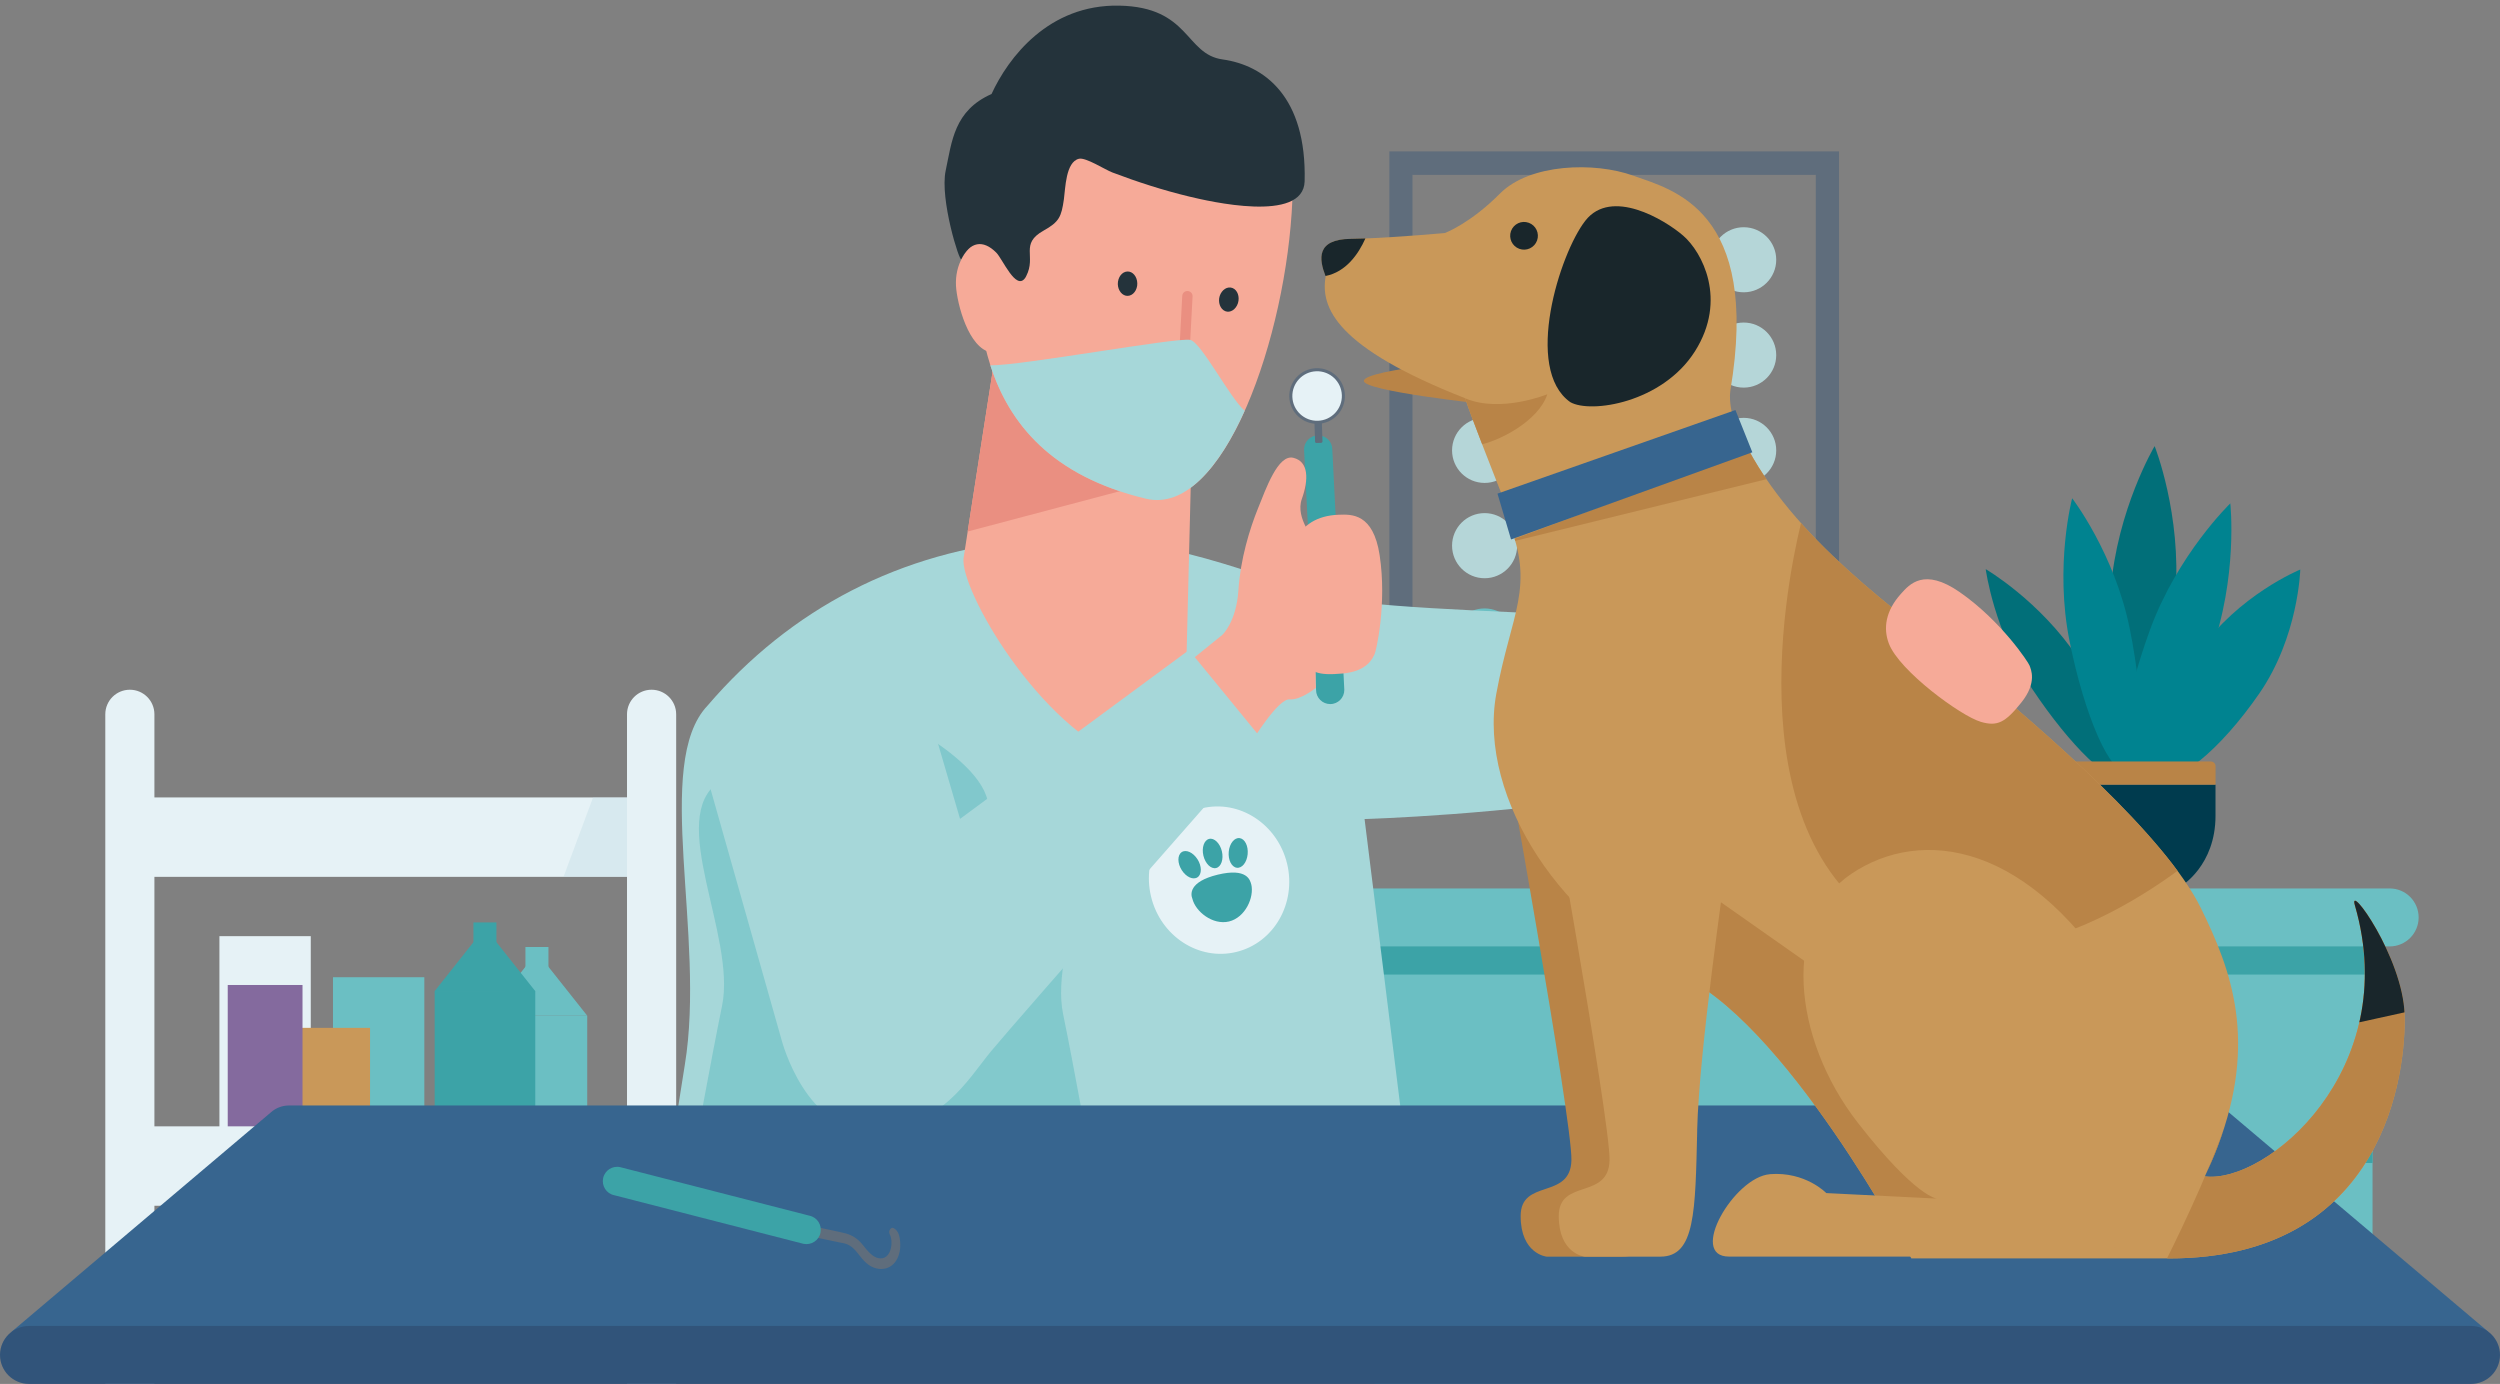 <?xml version="1.0" encoding="UTF-8"?>
<svg id="ARTWORK" xmlns="http://www.w3.org/2000/svg" xmlns:xlink="http://www.w3.org/1999/xlink" viewBox="0 0 448 248">
  <rect x="0" y="0" width="448" height="248" fill="#808080" stroke="none"/>
  <defs>
    <style>
      .cls-1 {
        fill: none;
      }

      .cls-2 {
        clip-path: url(#clippath);
      }

      .cls-3 {
        fill: #003b4e;
      }

      .cls-4 {
        fill: #016f79;
      }

      .cls-5 {
        fill: #008390;
      }

      .cls-6 {
        fill: #e6f2f6;
      }

      .cls-7 {
        fill: #f6aa98;
      }

      .cls-8 {
        fill: #ea8f81;
      }

      .cls-9 {
        fill: #b98447;
      }

      .cls-10 {
        fill: #b5d6d8;
      }

      .cls-11 {
        fill: #a6d7d9;
      }

      .cls-12 {
        fill: #c99859;
      }

      .cls-13 {
        fill: #24333b;
      }

      .cls-14 {
        fill: #37658f;
      }

      .cls-15 {
        fill: #19262b;
      }

      .cls-16 {
        fill: #3ca3a7;
      }

      .cls-17, .cls-18 {
        fill: #6bbfc3;
      }

      .cls-19 {
        fill: #31547a;
      }

      .cls-20 {
        fill: #846a9e;
      }

      .cls-21 {
        fill: #5f6d7c;
      }

      .cls-22 {
        clip-path: url(#clippath-1);
      }

      .cls-23 {
        clip-path: url(#clippath-4);
      }

      .cls-24 {
        clip-path: url(#clippath-3);
      }

      .cls-25 {
        clip-path: url(#clippath-2);
      }

      .cls-26 {
        clip-path: url(#clippath-7);
      }

      .cls-27 {
        clip-path: url(#clippath-8);
      }

      .cls-28 {
        clip-path: url(#clippath-6);
      }

      .cls-29 {
        clip-path: url(#clippath-5);
      }

      .cls-30 {
        clip-path: url(#clippath-9);
      }

      .cls-31 {
        fill: #6abec3;
      }

      .cls-31, .cls-18 {
        opacity: .6;
      }

      .cls-31, .cls-18, .cls-32 {
        isolation: isolate;
      }

      .cls-32 {
        fill: #c2dde5;
        opacity: .4;
      }

      .cls-33 {
        clip-path: url(#clippath-10);
      }
    </style>
    <clipPath id="clippath">
      <rect class="cls-1" x="229.71" y="124" width="213.09" height="124"/>
    </clipPath>
    <clipPath id="clippath-1">
      <rect class="cls-1" x="0" y="66.43" width="143.49" height="181.57"/>
    </clipPath>
    <clipPath id="clippath-2">
      <rect class="cls-1" x="24.95" y="201.84" width="91.46" height="14.23"/>
    </clipPath>
    <clipPath id="clippath-3">
      <rect class="cls-1" x="24.95" y="142.9" width="91.46" height="14.23"/>
    </clipPath>
    <clipPath id="clippath-4">
      <path class="cls-1" d="m270.28,93.38c4.87,11.87.51,16.46-2.14,30.92-3.46,18.91,12.61,42.28,32,50,19.38,7.72,42.37,51.21,42.37,51.21,0,0,7.38,0,46.17,0,38.8,0,42.54-33.51,42.22-43.74-.32-10.23-10.18-23.91-8.9-19.52,8.57,29.51-15.95,49.98-26.89,48.56.88-1.87,1.65-3.66,2.31-5.4,7.17-18.87,2.48-31.49-3.02-42.68-6.31-12.85-27.85-31.65-42.13-43.32-12.06-9.85-31.07-22.75-39.85-40.56l-42.14,14.53Z"/>
    </clipPath>
    <clipPath id="clippath-5">
      <path class="cls-1" d="m270.28,93.38c4.87,11.87.51,16.46-2.14,30.92-3.46,18.91,12.61,42.28,32,50,19.38,7.72,42.37,51.21,42.37,51.21,0,0,7.38,0,46.17,0,38.8,0,42.54-33.51,42.22-43.74-.32-10.23-10.18-23.91-8.9-19.52,8.57,29.51-15.95,49.98-26.89,48.56.88-1.87,1.65-3.66,2.31-5.4,7.17-18.87,2.48-31.49-3.02-42.68-6.31-12.85-27.85-31.65-42.13-43.32-12.06-9.85-31.07-22.75-39.85-40.56l-42.14,14.53Z"/>
    </clipPath>
    <clipPath id="clippath-6">
      <path class="cls-1" d="m270.28,93.38c4.87,11.87.51,16.46-2.14,30.92-3.46,18.91,12.61,42.28,32,50,19.38,7.72,42.37,51.21,42.37,51.21,0,0,7.38,0,46.17,0,38.8,0,42.54-33.51,42.22-43.74-.32-10.23-10.18-23.91-8.9-19.52,8.57,29.51-15.95,49.98-26.89,48.56.88-1.87,1.65-3.66,2.31-5.4,7.17-18.87,2.48-31.49-3.02-42.68-6.31-12.85-27.85-31.65-42.13-43.32-12.06-9.85-31.07-22.75-39.85-40.56l-42.14,14.53Z"/>
    </clipPath>
    <clipPath id="clippath-7">
      <path class="cls-1" d="m270.28,93.38c4.87,11.87.51,16.46-2.14,30.92-3.46,18.91,12.61,42.28,32,50,19.38,7.72,42.37,51.21,42.37,51.21,0,0,7.38,0,46.17,0,38.8,0,42.54-33.51,42.22-43.74-.32-10.23-10.18-23.91-8.9-19.52,8.57,29.51-15.95,49.98-26.89,48.56.88-1.87,1.65-3.66,2.31-5.4,7.17-18.87,2.48-31.49-3.02-42.68-6.31-12.85-27.85-31.65-42.13-43.32-12.06-9.85-31.07-22.75-39.85-40.56l-42.14,14.53Z"/>
    </clipPath>
    <clipPath id="clippath-8">
      <path class="cls-1" d="m270.28,93.38c4.87,11.87.51,16.46-2.14,30.92-3.46,18.91,12.61,42.28,32,50,19.38,7.72,42.37,51.21,42.37,51.21,0,0,7.38,0,46.17,0,38.8,0,42.54-33.51,42.22-43.74-.32-10.23-10.18-23.91-8.9-19.52,8.57,29.51-15.95,49.98-26.89,48.56.88-1.87,1.65-3.66,2.31-5.4,7.17-18.87,2.48-31.49-3.02-42.68-6.31-12.85-27.85-31.65-42.13-43.32-12.06-9.85-31.07-22.75-39.85-40.56l-42.14,14.53Z"/>
    </clipPath>
    <clipPath id="clippath-9">
      <path class="cls-1" d="m270.28,93.38c4.87,11.87.51,16.46-2.14,30.92-3.46,18.91,12.61,42.28,32,50,19.38,7.72,42.37,51.21,42.37,51.21,0,0,7.38,0,46.17,0,38.8,0,42.54-33.51,42.22-43.74-.32-10.23-10.18-23.91-8.9-19.52,8.57,29.51-15.95,49.98-26.89,48.56.88-1.87,1.65-3.66,2.31-5.4,7.17-18.87,2.48-31.49-3.02-42.68-6.31-12.85-27.85-31.65-42.13-43.32-12.06-9.85-31.07-22.75-39.85-40.56l-42.14,14.53Z"/>
    </clipPath>
    <clipPath id="clippath-10">
      <path class="cls-1" d="m269.93,90.65c-1.29-3.2-7.09-17.97-7.34-19.22,0-.01,0-.03,0-.05-23.11-9.07-26.02-16.2-25.03-21.85,0-.02-.02-.05-.02-.07-1.17-3.02-1.7-6.58,4.54-6.66.81-.01,1.69-.04,2.61-.07,6.22-.24,14.23-.97,14.23-.97,0,0,4.53-1.69,9.87-7.07,5.34-5.39,16.95-5.72,23.89-3.21,6.93,2.5,22.86,6,17.4,38.51-.35,2.73.64,6.22,2.56,9.82l-42.69,10.85Z"/>
    </clipPath>
  </defs>
  <g>
    <path class="cls-21" d="m329.55,134.28h-80.58V27.13h80.58v107.15Zm-76.43-4.22h72.27s0-98.72,0-98.72h-72.27v98.72Z"/>
    <path class="cls-17" d="m271.87,46.55c0-3.22-2.61-5.83-5.83-5.83s-5.83,2.61-5.83,5.83,2.61,5.83,5.83,5.83,5.83-2.61,5.83-5.83Z"/>
    <path class="cls-10" d="m287.35,46.55c0-3.22-2.61-5.83-5.83-5.83s-5.83,2.61-5.83,5.83,2.61,5.83,5.83,5.83,5.83-2.61,5.83-5.83Z"/>
    <path class="cls-10" d="m302.83,46.55c0-3.22-2.61-5.83-5.83-5.83s-5.83,2.61-5.83,5.83,2.61,5.83,5.83,5.83,5.83-2.61,5.83-5.83Z"/>
    <path class="cls-10" d="m318.3,46.55c0-3.22-2.61-5.83-5.83-5.83s-5.83,2.61-5.83,5.83,2.61,5.83,5.83,5.83,5.83-2.61,5.83-5.83Z"/>
    <path class="cls-10" d="m271.87,63.63c0-3.22-2.61-5.83-5.83-5.83s-5.83,2.61-5.83,5.83,2.61,5.83,5.83,5.83c3.22,0,5.83-2.61,5.83-5.83Z"/>
    <path class="cls-17" d="m287.35,63.63c0-3.22-2.61-5.83-5.83-5.83s-5.83,2.61-5.83,5.83,2.61,5.83,5.83,5.83c3.22,0,5.83-2.61,5.83-5.83Z"/>
    <path class="cls-10" d="m302.83,63.63c0-3.22-2.61-5.83-5.83-5.83s-5.83,2.61-5.83,5.83,2.61,5.83,5.83,5.83c3.22,0,5.83-2.61,5.83-5.83Z"/>
    <path class="cls-10" d="m318.3,63.63c0-3.22-2.61-5.83-5.83-5.83s-5.83,2.61-5.83,5.83,2.61,5.83,5.83,5.83c3.22,0,5.83-2.61,5.83-5.83Z"/>
    <path class="cls-10" d="m271.87,80.71c0-3.22-2.61-5.83-5.83-5.83s-5.83,2.61-5.83,5.83,2.61,5.83,5.83,5.83,5.83-2.61,5.83-5.83Z"/>
    <path class="cls-17" d="m287.35,80.71c0-3.22-2.61-5.83-5.83-5.83s-5.83,2.61-5.83,5.83,2.61,5.83,5.83,5.83,5.83-2.61,5.83-5.83Z"/>
    <path class="cls-17" d="m302.83,80.71c0-3.22-2.61-5.83-5.83-5.83s-5.83,2.61-5.83,5.83,2.61,5.83,5.83,5.83,5.83-2.61,5.83-5.83Z"/>
    <path class="cls-10" d="m318.3,80.71c0-3.22-2.61-5.83-5.83-5.83s-5.83,2.61-5.83,5.83,2.61,5.83,5.83,5.83,5.83-2.61,5.83-5.83Z"/>
    <path class="cls-10" d="m271.87,97.78c0-3.22-2.61-5.83-5.83-5.83s-5.83,2.61-5.83,5.83,2.61,5.84,5.83,5.84,5.83-2.61,5.83-5.84Z"/>
    <path class="cls-10" d="m287.35,97.78c0-3.22-2.61-5.83-5.83-5.83s-5.83,2.61-5.83,5.83,2.61,5.84,5.83,5.84,5.83-2.61,5.83-5.84Z"/>
    <path class="cls-17" d="m302.83,97.78c0-3.22-2.61-5.83-5.83-5.83s-5.83,2.61-5.83,5.83,2.61,5.84,5.83,5.84,5.83-2.61,5.83-5.84Z"/>
    <path class="cls-17" d="m318.3,97.78c0-3.22-2.61-5.83-5.83-5.83s-5.83,2.61-5.83,5.83,2.61,5.84,5.83,5.84,5.83-2.61,5.83-5.84Z"/>
    <path class="cls-17" d="m271.87,114.86c0-3.22-2.61-5.83-5.83-5.83s-5.83,2.61-5.83,5.83,2.61,5.83,5.83,5.83,5.83-2.61,5.83-5.83Z"/>
    <path class="cls-10" d="m287.35,114.86c0-3.22-2.61-5.83-5.83-5.83s-5.83,2.61-5.83,5.83,2.61,5.83,5.83,5.83,5.83-2.61,5.83-5.83Z"/>
    <path class="cls-10" d="m302.83,114.86c0-3.22-2.61-5.83-5.83-5.83s-5.83,2.61-5.83,5.83,2.61,5.83,5.83,5.83,5.83-2.61,5.83-5.83Z"/>
    <path class="cls-10" d="m318.3,114.86c0-3.22-2.61-5.83-5.83-5.83s-5.83,2.61-5.83,5.83,2.61,5.83,5.83,5.83,5.83-2.61,5.83-5.83Z"/>
  </g>
  <g class="cls-2">
    <g>
      <rect class="cls-17" x="246.36" y="169.61" width="178.8" height="114.75"/>
      <rect class="cls-16" x="246.36" y="164.25" width="178.8" height="10.39"/>
      <rect class="cls-16" x="246.36" y="206.45" width="178.8" height="1.96"/>
      <rect class="cls-16" x="246.36" y="167.48" width="178.8" height="1.97"/>
      <rect class="cls-16" x="246.36" y="245.4" width="178.8" height="1.97"/>
      <path class="cls-17" d="m433.42,164.41c0,2.87-2.33,5.19-5.19,5.19h-184.92c-2.87,0-5.2-2.33-5.2-5.19h0c0-2.87,2.33-5.2,5.2-5.2h184.92c2.87,0,5.19,2.32,5.19,5.2h0Z"/>
      <path class="cls-13" d="m386.09,226.98c0-2.37-1.92-4.29-4.29-4.29s-4.3,1.92-4.3,4.29,1.92,4.3,4.3,4.3,4.29-1.92,4.29-4.3Z"/>
      <path class="cls-13" d="m294.02,226.98c0-2.37-1.92-4.29-4.29-4.29s-4.3,1.92-4.3,4.29,1.92,4.3,4.3,4.3,4.29-1.92,4.29-4.3Z"/>
      <path class="cls-13" d="m386.09,187.95c0-2.37-1.92-4.29-4.29-4.29s-4.3,1.92-4.3,4.29,1.92,4.29,4.3,4.29c2.38,0,4.29-1.92,4.29-4.29Z"/>
      <path class="cls-13" d="m294.02,187.95c0-2.37-1.92-4.29-4.3-4.29s-4.3,1.92-4.3,4.29,1.92,4.29,4.3,4.29c2.37,0,4.3-1.92,4.3-4.29Z"/>
    </g>
  </g>
  <g class="cls-22">
    <g>
      <rect class="cls-17" x="59.67" y="175.12" width="16.37" height="31.79"/>
      <rect class="cls-6" x="39.32" y="167.76" width="16.37" height="39.15"/>
      <rect class="cls-12" x="49.94" y="184.19" width="16.37" height="22.72"/>
      <rect class="cls-20" x="40.81" y="176.51" width="13.4" height="28.13"/>
      <g>
        <rect class="cls-17" x="87.2" y="182" width="18.03" height="24.91"/>
        <polygon class="cls-17" points="87.2 182.01 96.22 170.65 105.23 182.01 87.2 182.01"/>
        <rect class="cls-17" x="94.16" y="169.7" width="4.12" height="5.4"/>
      </g>
      <g>
        <rect class="cls-16" x="77.89" y="177.59" width="18.03" height="24.91"/>
        <polygon class="cls-16" points="77.89 177.61 86.9 166.24 95.92 177.61 77.89 177.61"/>
        <rect class="cls-16" x="84.84" y="165.3" width="4.12" height="5.4"/>
      </g>
      <g>
        <rect class="cls-6" x="24.95" y="201.84" width="91.46" height="14.23"/>
        <g class="cls-25">
          <polygon class="cls-32" points="120.14 223.86 98.46 223.86 109.3 194.73 120.14 194.73 120.14 223.86"/>
        </g>
      </g>
      <g>
        <rect class="cls-6" x="24.95" y="142.9" width="91.46" height="14.23"/>
        <g class="cls-24">
          <polygon class="cls-32" points="120.14 163.9 98.46 163.9 109.3 134.77 120.14 134.77 120.14 163.9"/>
        </g>
      </g>
      <g>
        <path class="cls-6" d="m27.67,272.64c0,2.43-1.97,4.4-4.4,4.4h0c-2.43,0-4.4-1.97-4.4-4.4V128c0-2.43,1.97-4.4,4.4-4.4h0c2.43,0,4.4,1.97,4.4,4.4v144.64Z"/>
        <path class="cls-6" d="m121.17,272.64c0,2.43-1.97,4.4-4.41,4.4h0c-2.43,0-4.4-1.97-4.4-4.4V128c0-2.43,1.97-4.4,4.4-4.4h0c2.43,0,4.41,1.97,4.41,4.4v144.64Z"/>
      </g>
    </g>
  </g>
  <g>
    <path class="cls-11" d="m236.32,106.56c-14.43-4.51-30.77-11.7-51.67-9.84-23.23,2.07-42.95,12.31-57.87,29.74-9.83,10.36-.25,41.21-4.06,64.35-1.56,9.42-4.14,27.37-4.14,27.37l134.55-2.28s-8.6-69.13-8.6-69.13c0,0,102.59-2.97,86.62-30.01-4.6-7.79-80.38-5.67-94.81-10.17Z"/>
    <path class="cls-18" d="m185.26,207.63c43.02,0-61.04,0-61.04,0,0,0,3.23-17.95,5.17-27.37,2.6-12.63-10.11-33.69-.49-40.2,5.33-2.37,13.34,67.57,56.36,67.57Z"/>
    <path class="cls-31" d="m161.33,129.27s9.5,16.19,12.18,21.46c12.76-9.22-12.18-21.46-12.18-21.46Z"/>
    <g>
      <path class="cls-6" d="m230.65,154.78c-1.72-7.11-8.56-11.56-15.28-9.93-6.73,1.63-10.81,8.71-9.1,15.82,1.71,7.11,8.56,11.56,15.28,9.92,6.73-1.63,10.8-8.71,9.1-15.82Z"/>
      <g>
        <path class="cls-16" d="m224.22,158.48c-.19-.74-.73-3.01-6-1.74-5.28,1.28-4.84,3.6-4.55,4.3.55,2.31,3.65,4.79,6.57,4.09,2.92-.71,4.54-4.33,3.99-6.65Z"/>
        <g>
          <path class="cls-16" d="m217.93,155.55c.91-.22,1.37-1.57,1.03-3.01-.35-1.44-1.37-2.43-2.28-2.21-.91.22-1.37,1.57-1.03,3.01.35,1.44,1.36,2.43,2.28,2.21Z"/>
          <path class="cls-16" d="m214.61,157.2c.78-.54.77-1.98-.02-3.22-.8-1.24-2.07-1.81-2.84-1.27-.78.54-.77,1.98.02,3.22.8,1.25,2.06,1.81,2.84,1.27Z"/>
          <path class="cls-16" d="m221.63,155.5c.94.13,1.81-.96,1.95-2.43.14-1.47-.5-2.75-1.43-2.88-.94-.13-1.82.96-1.96,2.43-.14,1.47.51,2.76,1.44,2.88Z"/>
        </g>
      </g>
    </g>
    <g>
      <path class="cls-7" d="m213.71,73.27l-35.22-10.64s-4.77,30.48-5.81,37.32c-.82,5.41,13.47,30.56,29.39,36.31,0,0,10.31-5.41,10.53-17.54l1.12-45.44Z"/>
      <polygon class="cls-8" points="178.49 62.63 173.4 95.25 205.85 86.65 178.49 62.63"/>
      <g>
        <path class="cls-7" d="m205.36,89.36c-28.58-6.86-30.53-28.96-30.5-45.41,0-10.55,3.83-33.16,25.42-32.12,21.58,1.04,32.1,5,31.31,24.04-1,24.21-12.22,56.84-26.23,53.48Z"/>
        <path class="cls-7" d="m178.49,63.22c-4.44.27-6.7-7.65-7.12-11.31-.44-3.81,1.2-7.1,4.08-8.93,4.57-2.89,7.23,4.48,5.93,10.21-1.34,5.83.87,9.9-2.89,10.03Z"/>
        <path class="cls-8" d="m212.04,69.64c.44-.04.8-.41.83-.87l.84-15.65c.03-.5-.36-.94-.87-.97-.53-.03-.95.36-.98.87l-.83,15.65c-.03.51.35.95.87.97.05.01.09.02.14,0Z"/>
        <path class="cls-13" d="m221.84,54.33c.36-1.15-.08-2.37-.98-2.72-.9-.35-1.91.29-2.29,1.43-.35,1.13.09,2.35.99,2.72.9.36,1.91-.29,2.28-1.43Z"/>
        <path class="cls-13" d="m203.78,51.2c.16-1.19-.47-2.32-1.41-2.52-.96-.19-1.84.59-2.03,1.79-.17,1.18.47,2.31,1.41,2.52.95.2,1.85-.59,2.03-1.78Z"/>
        <path class="cls-13" d="m183.7,49.82c-1.64,2.34-4.03-3.4-5.16-4.54-2.4-2.42-4.71-1.95-6.28,1.15-.28.66-3.89-10.75-2.79-15.88,1.1-5.14,1.48-10.73,8.21-13.7,2.99-6.5,10.21-16.09,22.89-15.84,12.69.25,11.78,8.7,18.51,9.64,7.49,1.05,15.09,6.68,14.71,21.83-.19,7.58-17.2,3.58-20.7,2.74-4.68-1.13-9.27-2.61-13.77-4.32-1.29-.49-4.76-2.74-5.97-2.45-2.39.57-2.43,5.35-2.7,7.25-.45,3.14-.83,4.06-3.63,5.62-4.33,2.42-1.26,4.57-3.13,8.17-.06.13-.13.24-.19.34Z"/>
        <path class="cls-8" d="m202.49,70.84c2.23,2.32,5.18,2.94,5.21,2.94v.03c.67.17,1.42.28,2.21.29.51.02.93.44.92.96-.01.52-.44.93-.95.92-.68-.02-1.34-.09-1.96-.21-2.76-.52-4.69-1.87-4.95-2.11-.12-.08-.23-.15-.35-.24-.5-.37-1-.8-1.47-1.3-.36-.38-.35-.97.03-1.33.37-.35.97-.33,1.32.04Z"/>
      </g>
    </g>
    <g>
      <path class="cls-16" d="m236.21,78.02c-1.4,0-2.53,1.15-2.52,2.54l2.15,43.09c0,1.4,1.15,2.52,2.54,2.52h0c1.4,0,2.53-1.15,2.52-2.54l-2.15-43.09c0-1.4-1.15-2.52-2.54-2.52h0Z"/>
      <path class="cls-21" d="m235.66,79.14c0,.14.12.25.26.24l.82-.02c.14,0,.25-.12.25-.26l-.21-6.34c0-.14-.12-.25-.26-.25l-.82.03c-.14,0-.25.12-.25.26l.21,6.34Z"/>
      <g>
        <path class="cls-21" d="m231.04,71.13c-.09-2.75,2.07-5.06,4.82-5.15,2.75-.09,5.06,2.07,5.15,4.82.09,2.75-2.07,5.06-4.82,5.15-2.75.09-5.06-2.07-5.15-4.82Z"/>
        <path class="cls-6" d="m231.59,71.11c-.08-2.45,1.84-4.5,4.29-4.58,2.45-.08,4.5,1.84,4.58,4.29.08,2.45-1.84,4.5-4.29,4.58-2.45.08-4.5-1.84-4.58-4.29Z"/>
      </g>
    </g>
    <path class="cls-7" d="m211.89,119.56l7.15-5.79s2.51-2.3,2.88-7.95c.36-5.66,2.04-11.07,3.49-14.66,1.45-3.58,3.61-9.8,6.36-9.12,2.75.67,2.77,3.87,1.52,7.37-1.25,3.5,2.42,7.51,2.42,7.51l.06,25.41.05.92s-2.74,2.25-4.73,2.08c-1.99-.17-6.5,7.14-6.5,7.14,0,0-9.26-1.43-12.7-12.91Z"/>
    <path class="cls-7" d="m233.32,117.86c-1.63-3.16-3.34-16.46-1.13-21.1,1.23-2.58,3.71-4.39,7.76-4.52,2.23-.07,6.13-.29,7.28,7.24,1.33,8.74-.63,17.25-.92,17.79-.29.53-1.14,3.01-5.68,3.42-4.55.41-5.94-.15-7.31-2.82Z"/>
    <path class="cls-18" d="m134.64,209.1c-43.02,0,61.04,0,61.04,0,0,0-3.23-17.95-5.17-27.37-2.6-12.63,10.11-33.69.49-40.2-5.33-2.37-13.34,67.57-56.36,67.57Z"/>
    <path class="cls-11" d="m126.94,140.02l13.13,46.37s4.37,16.84,16.57,16.17c12.19-.67,16.64-8.92,20.92-14.13,4.29-5.21,48.74-55.76,48.74-55.76l-13.24-16.18-41.02,30.25c-7.23-24.5-6.92-24.63-10.96-33.42-3.07-6.68-34.14,26.7-34.14,26.7Z"/>
  </g>
  <g>
    <path class="cls-4" d="m355.84,101.99s9.69,5.63,16.57,15.96c6.87,10.33,10.6,19.93,8.32,21.45-2.28,1.51-9.69-5.63-16.57-15.96-6.87-10.33-8.32-21.45-8.32-21.45"/>
    <path class="cls-4" d="m389.83,106.72c-1.15,14.53-4.68,26.11-7.88,25.86-3.2-.25-4.87-12.24-3.72-26.78,1.15-14.53,7.88-25.86,7.88-25.86,0,0,4.87,12.24,3.72,26.78Z"/>
    <path class="cls-5" d="m381.66,112.71c2.73,13.53,2.52,24.99-.47,25.59-2.98.6-7.61-9.88-10.33-23.42-2.72-13.53.47-25.59.47-25.59,0,0,7.61,9.88,10.33,23.42Z"/>
    <path class="cls-5" d="m404.86,124.28c-7.05,10.21-15.18,16.82-18.17,14.75s.3-12.01,7.35-22.22c7.05-10.21,18.17-14.75,18.17-14.75,0,0-.3,12.01-7.35,22.22Z"/>
    <path class="cls-5" d="m396.15,117.01c-4.97,13.71-11.44,23.93-14.46,22.84-3.02-1.09-1.44-13.09,3.52-26.8,4.97-13.71,14.46-22.84,14.46-22.84,0,0,1.44,13.1-3.52,26.8Z"/>
    <g>
      <path class="cls-3" d="m370.11,146.19c0,8.89,6.07,12.52,6.07,12.52h14.77s6.07-3.63,6.07-12.52v-5.59h-26.91v5.59h0Z"/>
      <path class="cls-9" d="m396.18,136.46h-25.21c-.47,0-.85.38-.85.85v3.3h26.91v-3.3c0-.47-.38-.85-.85-.85Z"/>
    </g>
  </g>
  <path class="cls-14" d="m445.93,238.67s-46.27-39.1-46.49-39.3c-.86-.79-2.02-1.27-3.29-1.27H51.8c-1.27,0-2.43.48-3.3,1.27-.21.19-46.45,39.3-46.45,39.3h443.87Z"/>
  <path class="cls-19" d="m442.8,237.61H5.21C2.33,237.61,0,239.94,0,242.81s2.33,5.19,5.21,5.19h437.59c2.88,0,5.2-2.32,5.2-5.19,0-2.87-2.33-5.2-5.2-5.2Z"/>
  <g>
    <path class="cls-9" d="m297.3,202.56c.36-14.64,5-45.52,5-46.59s3.03-39.09-14.64-39.09-18.56,13.8-18.56,13.8c0,0,12.67,70.09,12.5,77.24-.18,7.14-9.1,3.21-9.1,10,0,6.78,4.64,7.27,4.64,7.27h13.57c6.25,0,6.25-7.98,6.61-22.62Z"/>
    <g>
      <path class="cls-12" d="m270.28,93.38c4.87,11.87.51,16.46-2.14,30.92-3.46,18.91,12.61,42.28,32,50,19.38,7.72,42.37,51.21,42.37,51.21,0,0,7.38,0,46.17,0,38.8,0,42.54-33.51,42.22-43.74-.32-10.23-10.18-23.91-8.9-19.52,8.57,29.51-15.95,49.98-26.89,48.56.88-1.87,1.65-3.66,2.31-5.4,7.17-18.87,2.48-31.49-3.02-42.68-6.31-12.85-27.85-31.65-42.13-43.32-12.06-9.85-31.07-22.75-39.85-40.56l-42.14,14.53Z"/>
      <g class="cls-23">
        <path class="cls-15" d="m228.71,63.36s-2.36,9.98,3.55,8.6c8.52-1.99,6.53-13.94,6.53-13.94l-10.08,5.33Z"/>
      </g>
      <g class="cls-29">
        <path class="cls-9" d="m430.91,227.08l8.15-21.67-1.36-69.33s-34.81,25.14-34.12,43.29c.68,18.16-19.69,54.06-16.87,49.62l44.21-1.92Z"/>
      </g>
      <g class="cls-28">
        <path class="cls-9" d="m358.69,222.77l5.71-21.73-77.22-54.26s4.75,9.36,5.44,27.51c.68,18.16,5.29,52.91,8.11,48.48h57.96Z"/>
      </g>
      <g class="cls-26">
        <path class="cls-9" d="m394.27,152.86l-71.05-60.97s-14.19,50.08,10.87,70.98c25.06,20.91,60.17-10.01,60.17-10.01Z"/>
      </g>
      <g class="cls-27">
        <path class="cls-9" d="m313.76,80.73l-44.02,16.45c.01.05.04.12.05.17l46.93-11.52c-1.25-1.21-1.5-2.61-2.5-4.24-.12-.19-.36-.63-.47-.86Z"/>
      </g>
      <g class="cls-30">
        <polygon class="cls-15" points="420.58 158.13 420.06 183.8 442.93 178.76 420.58 158.13"/>
      </g>
    </g>
    <path class="cls-12" d="m317.16,210.41c6.39-.5,10.11,3.39,10.11,3.39l19.84.99s-3.75-.19-14.17-13.57c-11.88-15.27-13.66-36.23-1.18-44.63,12.48-8.4,32.15-6.02,48.82,21.69,16.67,27.7-3.01,46.9-3.01,46.9h-67.73c-7.39,0,.93-14.26,7.32-14.76Z"/>
    <path class="cls-12" d="m304.13,202.56c.36-14.64,5-45.52,5-46.59s3.03-39.09-14.64-39.09-18.56,13.8-18.56,13.8c0,0,12.67,70.09,12.5,77.24s-9.1,3.21-9.1,10c0,6.78,4.64,7.27,4.64,7.27h13.57c6.25,0,6.25-7.98,6.6-22.62Z"/>
    <path class="cls-9" d="m244.4,68.27c.06,1.83,21.48,4.12,21.48,4.12l1.96-8.24s-23.51,2-23.44,4.12Z"/>
    <g>
      <g>
        <path class="cls-12" d="m269.93,90.65c-1.29-3.2-7.09-17.97-7.34-19.22,0-.01,0-.03,0-.05-23.11-9.07-26.02-16.2-25.03-21.85,0-.02-.02-.05-.02-.07-1.17-3.02-1.7-6.58,4.54-6.66.81-.01,1.69-.04,2.61-.07,6.22-.24,14.23-.97,14.23-.97,0,0,4.53-1.69,9.87-7.07,5.34-5.39,16.95-5.72,23.89-3.21,6.93,2.5,22.86,6,17.4,38.51-.35,2.73.64,6.22,2.56,9.82l-42.69,10.85Z"/>
        <g class="cls-33">
          <path class="cls-9" d="m277.28,70.65s-8.34,3.41-14.69.74c.42,1.82,1.31,5.1,2.21,8.39,3.59-.58,10.91-4.26,12.48-9.13Z"/>
        </g>
      </g>
      <path class="cls-15" d="m237.53,49.46c3.68-.73,5.9-3.93,7.15-6.73-.92.03-1.8.06-2.61.07-6.25.08-5.71,3.63-4.54,6.66Z"/>
      <path class="cls-15" d="m284.1,39.54c-4.64,5.93-11.08,26.6-2.71,32.52,3.65,2.1,16.52.13,22.36-9.13,5.84-9.26,1.24-17.78-2.1-20.68-3.34-2.9-12.91-8.64-17.55-2.71Z"/>
      <path class="cls-15" d="m273.95,39.92c1.29.47,1.96,1.89,1.49,3.18-.47,1.29-1.89,1.96-3.18,1.49s-1.95-1.89-1.49-3.18c.47-1.29,1.89-1.96,3.17-1.49Z"/>
      <polygon class="cls-14" points="314.02 81.05 270.78 96.67 268.35 88.46 310.99 73.48 314.02 81.05"/>
    </g>
  </g>
  <path class="cls-7" d="m354.93,129.34c-3.5-1.01-14.57-9.1-16.44-14-1.04-2.72-.62-5.84,2.16-8.93,1.53-1.71,4.14-4.74,10.53-.3,7.43,5.16,12.34,12.6,12.53,13.19.19.59,1.43,2.96-1.5,6.61-2.93,3.66-4.33,4.29-7.28,3.44Z"/>
  <path class="cls-11" d="m223.05,73.61c-2.64-2.25-7.8-12.29-9.76-12.7-2.36-.5-30.29,4.63-35.82,4.56,3.36,10.42,10.95,19.84,27.88,23.9,6.86,1.64,13.05-5.35,17.7-15.76Z"/>
  <g>
    <path class="cls-21" d="m161.21,224.32c-.54,2.55-2.38,3.36-4.06,3-1.49-.31-2.41-1.39-3.43-2.72-.94-1.22-1.73-1.71-2.88-1.88l-.7-.14-4.08-.86.39-1.81,4.07.87.57.14c1.21.24,2.45.8,3.54,2.19.96,1.24,1.79,2.14,2.77,2.35,1.13.24,1.97-.46,2.27-1.86.17-.8.11-1.74-.21-2.38-.33-.65.14-1.12.4-1.18s.79.27,1.11.95c.32.68.49,2.18.24,3.36Z"/>
    <path class="cls-21" d="m146.73,220.91c.11-.5-.04-.95-.34-1.02-.29-.06-.62.29-.72.79-.11.5.04.95.34,1.02.29.06.62-.29.72-.79Z"/>
    <path class="cls-16" d="m147.03,220.91c-.29,1.39-1.66,2.27-3.05,1.98l-33.92-8.71c-1.39-.29-2.27-1.66-1.98-3.05h0c.29-1.39,1.66-2.28,3.05-1.98l33.92,8.7c1.39.29,2.27,1.66,1.98,3.05h0Z"/>
  </g>
</svg>